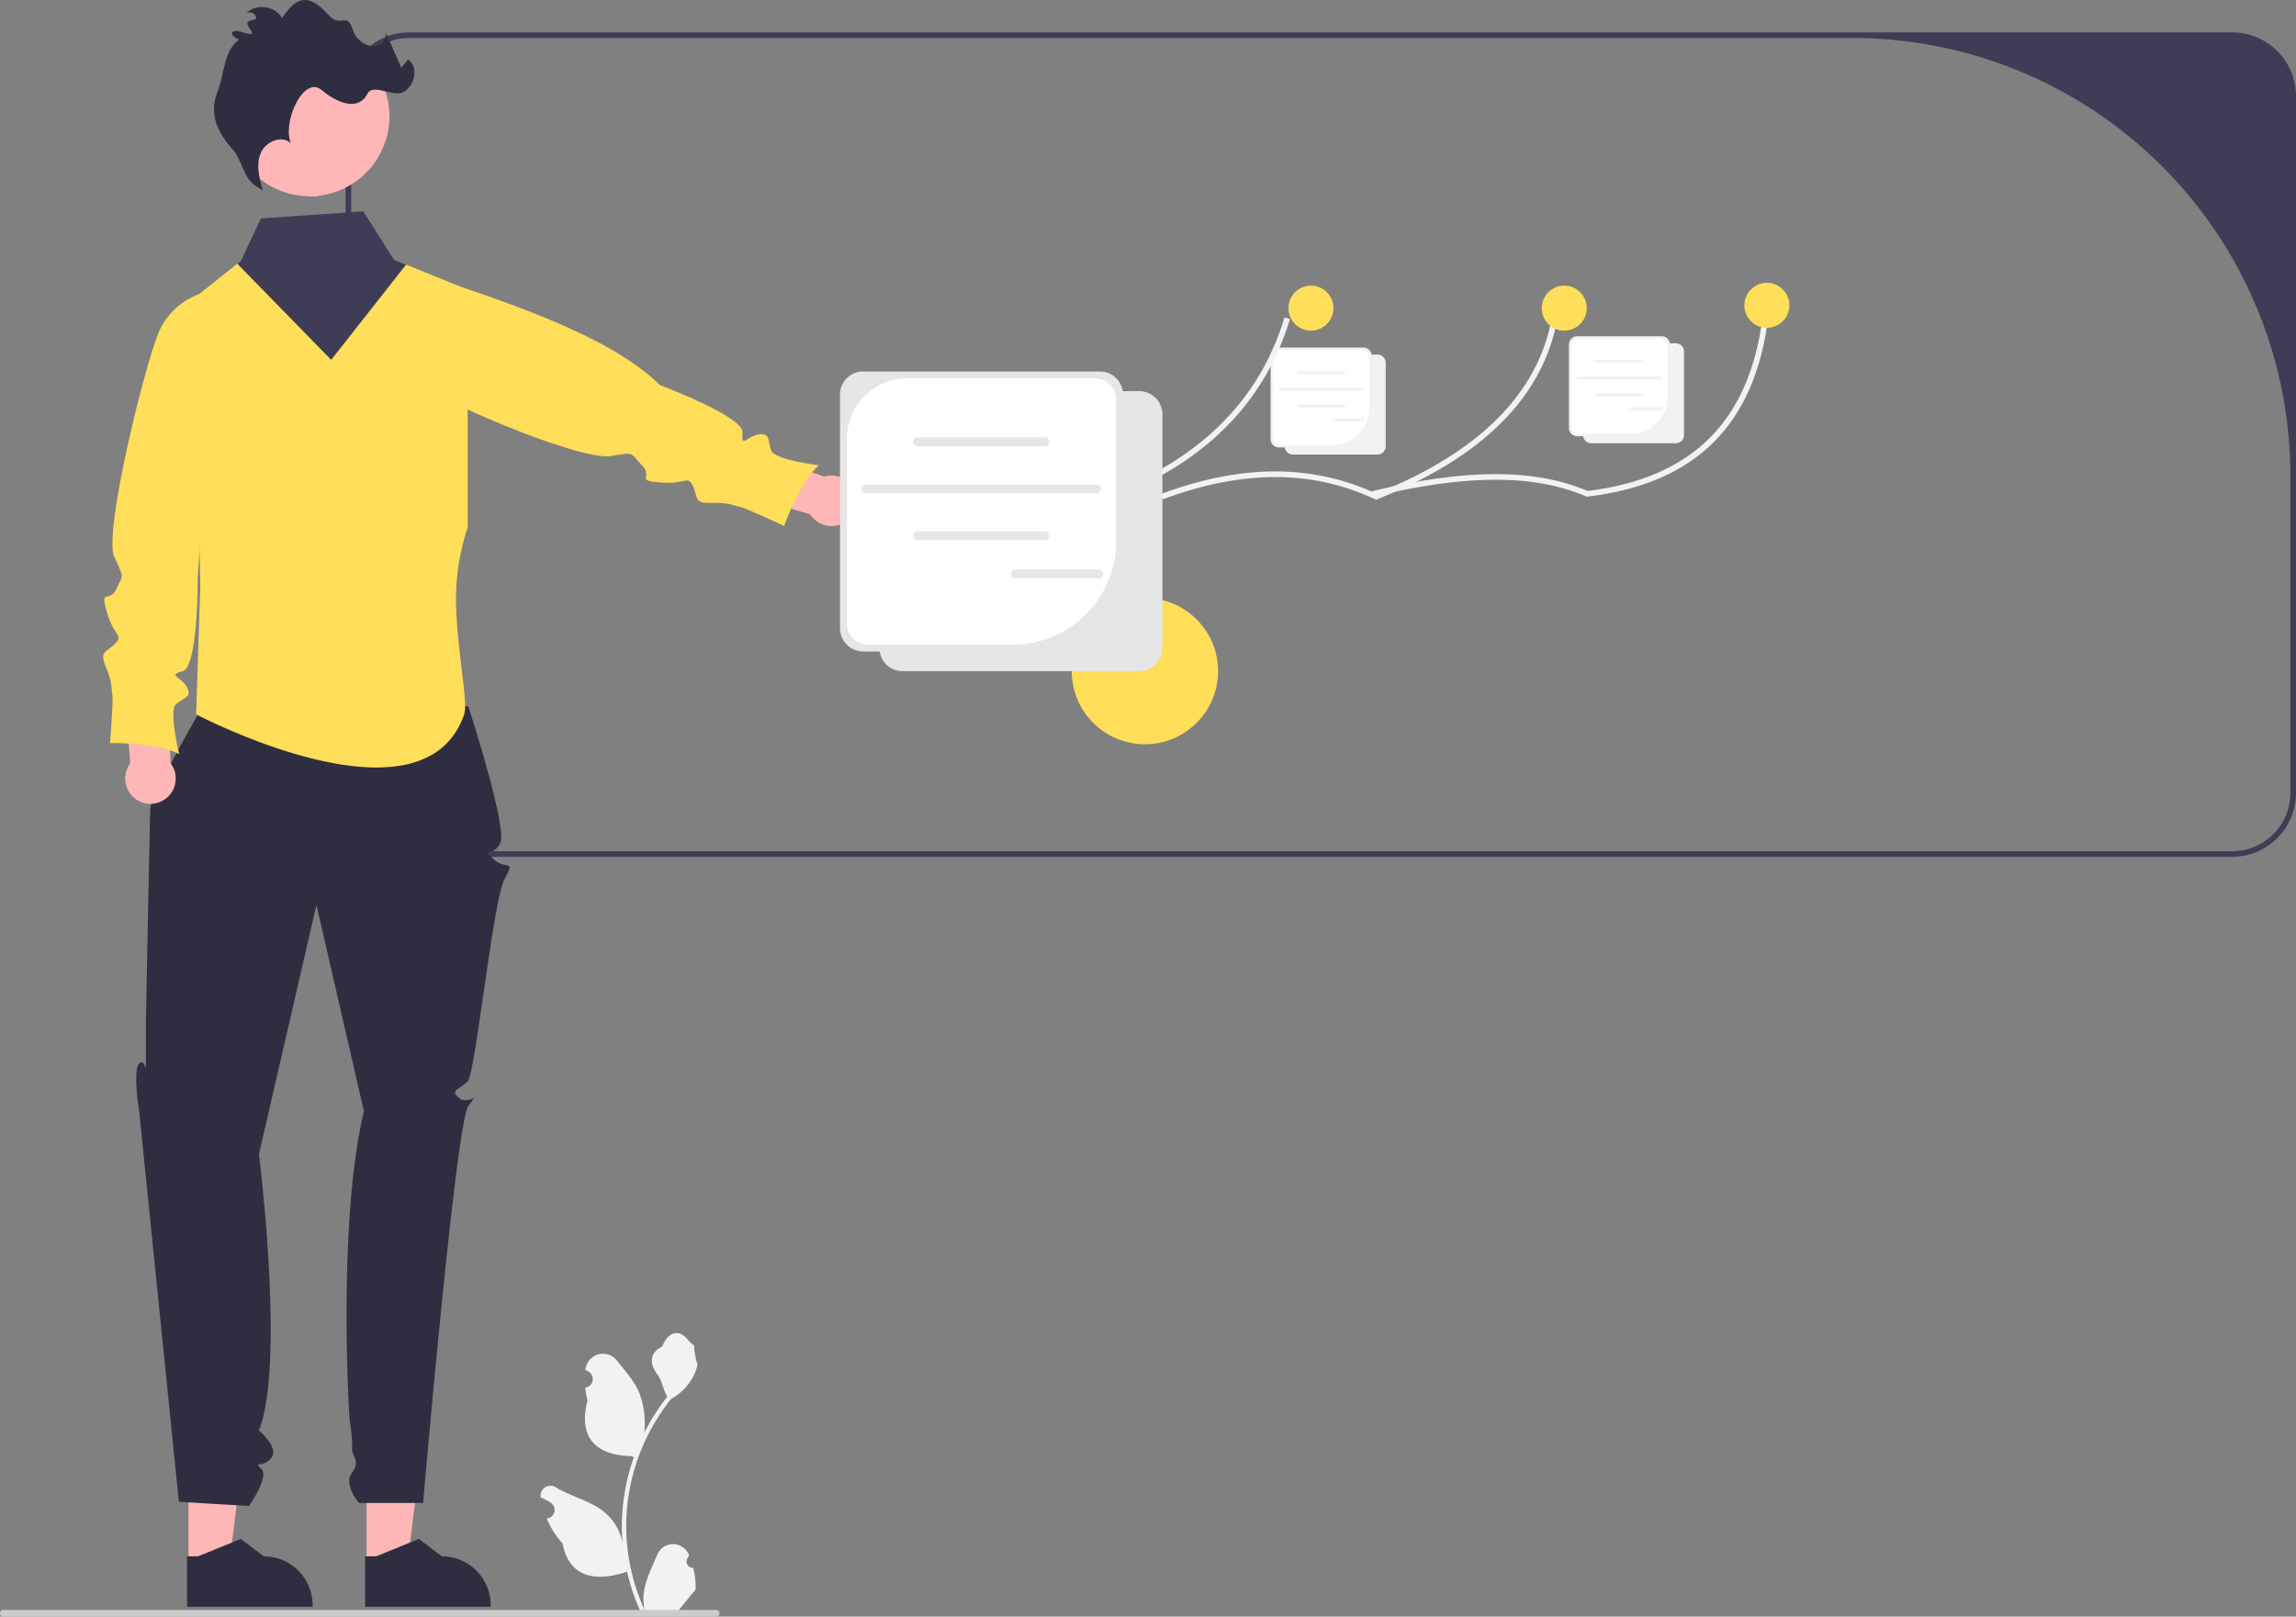 <svg xmlns="http://www.w3.org/2000/svg" width="815.794" height="574.508" data-name="Layer 1"><rect width="100%" height="100%" fill="#808080" stroke="none"/><circle cx="406.794" cy="238.5" r="26" fill="#ffde59"/><path fill="#3f3d56" d="M122.794 34.19v247.62a22.717 22.717 0 0 0 22.69 22.69h647.62a22.717 22.717 0 0 0 22.69-22.69V34.19a22.717 22.717 0 0 0-22.69-22.69h-647.62a22.717 22.717 0 0 0-22.69 22.69Zm2 0a20.69 20.69 0 0 1 20.69-20.69h512.634a155.676 155.676 0 0 1 155.676 155.676V281.81a20.69 20.69 0 0 1-20.69 20.69h-647.62a20.69 20.69 0 0 1-20.69-20.69Z"/><path fill="#ffb6b6" d="m130.261 555.88 14.507-.001 6.901-55.956-21.411.002.003 55.955z"/><path fill="#2f2e41" d="m129.75 571.014 44.61-.002v-.564a17.365 17.365 0 0 0-17.363-17.363h-.001l-8.149-6.182-15.203 6.183h-3.895Z"/><path fill="#ffb6b6" d="m66.979 555.88 14.507-.001 6.901-55.956-21.411.002.003 55.955z"/><path fill="#2f2e41" d="m66.469 571.014 44.61-.002v-.564a17.365 17.365 0 0 0-17.364-17.363l-8.15-6.182-15.203 6.183h-3.894Zm99.913-320.021s13.957 42.868 11.38 48.51-6.971 1.247-2.575 5.643 8.232-.277 4.116 7.187-10.353 68.914-13.095 71.889-6.514 3.054-3.163 5.945 7.746-2.97 3.35 2.89-16.059 141.062-16.059 141.062h-22.785s-5.675-6.542-2.463-10.799-.282-5.898 0-8.74-.786-8.971-.985-11.768-4.049-69.417 5.203-107.9l-16.87-73.278L92.001 410.2s9.4 74.288 0 98.17c0 0 7.579 6.31 4.218 9.967s-6.292.727-3.361 3.657-4.396 13.187-4.396 13.187l-24.908-1.465L49.456 394.91s-2.377-14.475 0-16.956 2.376 6.31 2.376-2.48v-11.722s1.377-72.094 1.56-76.34S71.158 252.4 71.158 252.4Z"/><path fill="#ffde59" d="M166.174 102.93v84.53a81.249 81.249 0 0 0-4.17 25.38c.09 14.37 3.25 30.93 3.24 38.17a9.457 9.457 0 0 1-.31 2.85c-13.99 40.55-88.02 3.7-94.75.25-.32-.16-.49-.25-.49-.25l1.46-45.42-.25-13.06-1.73-89.59 1.55-1.24 13.58-10.83 1.33-1.06 4.08 5.95 36.37-2.5 13.88-3.84 4.33 1.76 19.52 7.94Z"/><path fill="#ffb6b6" d="m292.928 169.355-25.487-8.426-6.845 13.888 27.264 7.95a8.986 8.986 0 1 0 5.068-13.412Z"/><path fill="#ffde59" d="m141.485 94.708-.106.422c-1.991 7.967-4.534 30.725.915 36.87 6.997 7.901 63.516 32.021 74.745 30.056 8.708-1.524 6.915-1.012 11.082 3.322s-2.75 5.348 6.545 6.106 9.48-2.8 11.47 1.146.22 6.326 6.545 6.106 7.91.961 10.087 1.349 15.839 6.864 15.839 6.864 5.48-15.636 12.38-21.591c0 0-15.823-1.922-17.02-5.279s-.22-6.325-4.37-5.717-6.308 5.161-5.734-.574-29.317-16.9-29.317-16.9c-18.039-17.76-55.1-30.098-93.061-42.18Z"/><path fill="#ffb6b6" d="m60.62 271.25-1.156-26.819-15.413-1.477 2.231 28.312a8.986 8.986 0 1 0 14.338-.015Z"/><path fill="#ffde59" d="m76.732 103.18-.432.05a24.89 24.89 0 0 0-19.127 13.16c-4.908 9.344-20.432 72.628-16.631 81.312 3.545 8.1 3.398 6.108.822 11.54s-5.974-.675-3.389 8.285 5.98 7.87 2.995 11.131-5.837 2.448-3.39 8.285 1.907 7.738 2.315 9.91-.803 17.244-.803 17.244 16.564-.419 24.578 3.92c0 0-3.812-15.475-1.098-17.785s5.836-2.447 3.797-6.112-7.063-4.069-1.497-5.566 5.41-33.404 5.41-33.404Z"/><path fill="#ffb6b6" d="M116.444 69c-.65.15-1.3.28-1.95.38a27.102 27.102 0 0 1-6.01.31 28.366 28.366 0 1 1 28.98-35.44c.06.23.12.45.17.68A28.377 28.377 0 0 1 116.444 69Z"/><path fill="#2f2e41" d="M90.262 65.652c-3.946-3.087-4.329-8.973-7.696-12.683-5.63-6.204-8.274-12.877-5.325-20.228 2.608-6.5 2.054-14.492 7.671-18.677-2.759-.999-3.408-3.073-.974-3.111 1.642-.026 7.762 3.112 4.817-.797s2.63-2.366 2.26-3.965-2.732-2.486-3.775-1.218c3.329-3.9 10.599-3.07 12.96 1.482 3.319-4.972 6.841-8.394 11.918-5.238 4.987 3.099 4.922 6.93 10.284 6.01 2.521-.433 2.76 4.33 4.481 6.22s4.24 3.356 6.753 2.88 4.436-3.607 3.027-5.742l5.924 13.514 2.388-2.928c3.793 2.472 2.547 8.923-1.271 11.357s-11.107-3.191-13.179.835c-3.266 6.346-10.93 3.141-16.192-1.344-6.382-5.439-14.085 11.099-11.01 18.9-3.19-3.133-9.091-.533-10.744 3.62s-.44 8.834.784 13.134Z"/><path fill="#f2f2f2" d="M484.42 159.027H454.4a2.941 2.941 0 0 1-2.937-2.938v-29.651a2.941 2.941 0 0 1 2.937-2.938h30.018a2.941 2.941 0 0 1 2.938 2.938v29.651a2.941 2.941 0 0 1-2.938 2.938Z"/><path fill="#f2f2f2" d="M489.417 161.526h-30.018a2.941 2.941 0 0 1-2.938-2.938v-29.651a2.941 2.941 0 0 1 2.938-2.938h30.018a2.941 2.941 0 0 1 2.937 2.938v29.651a2.941 2.941 0 0 1-2.937 2.938Z"/><path fill="#fff" d="M455.03 124.375a2.692 2.692 0 0 0-2.691 2.692v28.393a2.692 2.692 0 0 0 2.691 2.692h18.355a13.096 13.096 0 0 0 13.096-13.096v-17.99a2.692 2.692 0 0 0-2.691-2.69Z"/><path fill="#f2f2f2" d="M477.45 132.992h-16.142a.558.558 0 1 1 0-1.117h16.142a.558.558 0 0 1 0 1.117Zm0 11.91h-16.142a.558.558 0 1 1 0-1.117h16.142a.558.558 0 0 1 0 1.117Zm6.555-5.952h-29.252a.558.558 0 1 1 0-1.116h29.252a.558.558 0 0 1 0 1.117Zm.298 10.794h-10.567a.558.558 0 1 1 0-1.117h10.567a.558.558 0 0 1 0 1.117Zm-90.413 27.845-.39-.193c-22.778-11.26-47.42-11.25-75.332.031l-.749-1.854c28.31-11.442 53.366-11.497 76.575-.162 32.664-12.43 53.662-33.497 62.416-62.624l1.916.576c-8.98 29.874-30.523 51.431-64.03 64.072Z"/><path fill="#f2f2f2" d="m488.91 177.589-.391-.184c-22.387-10.503-47.043-10.493-75.377.032l-.697-1.875c28.695-10.66 53.735-10.711 76.53-.151 36.571-14.612 57.566-35.643 62.41-62.513l1.968.354c-4.992 27.694-26.538 49.286-64.04 64.177Z"/><path fill="#f2f2f2" d="m563.796 176.525-.247-.107c-18.446-7.93-42.445-7.913-75.521.054l-.47-1.944c33.372-8.037 57.701-8.057 76.532-.053 37.38-4.57 57.756-25.024 62.285-62.52l1.987.24c-4.668 38.634-25.7 59.666-64.3 64.298Z"/><circle cx="465.794" cy="109.5" r="8" fill="#ffde59"/><circle cx="555.794" cy="109.5" r="8" fill="#ffde59"/><circle cx="627.794" cy="108.5" r="8" fill="#ffde59"/><path fill="#e6e6e6" d="M404.785 238.526h-84.091a8.24 8.24 0 0 1-8.23-8.23V147.23a8.24 8.24 0 0 1 8.23-8.23h84.091a8.24 8.24 0 0 1 8.23 8.23v83.066a8.24 8.24 0 0 1-8.23 8.23Z"/><path fill="#e6e6e6" d="M390.785 231.526h-84.091a8.24 8.24 0 0 1-8.23-8.23V140.23a8.24 8.24 0 0 1 8.23-8.23h84.091a8.24 8.24 0 0 1 8.23 8.23v83.066a8.24 8.24 0 0 1-8.23 8.23Z"/><path fill="#fff" d="M322.354 134.452a21.438 21.438 0 0 0-21.438 21.438v65.643a7.54 7.54 0 0 0 7.54 7.54h51.42a36.687 36.687 0 0 0 36.687-36.687v-50.394a7.54 7.54 0 0 0-7.54-7.54Z"/><path fill="#e6e6e6" d="M371.262 158.591H326.04a1.565 1.565 0 1 1 0-3.129h45.22a1.565 1.565 0 0 1 0 3.13Zm0 33.364H326.04a1.565 1.565 0 1 1 0-3.129h45.22a1.565 1.565 0 0 1 0 3.13Zm18.363-16.671h-81.947a1.565 1.565 0 1 1 0-3.129h81.947a1.565 1.565 0 0 1 0 3.13Zm.836 30.236h-29.603a1.565 1.565 0 1 1 0-3.128h29.603a1.565 1.565 0 0 1 0 3.129Z"/><path fill="#f2f2f2" d="M590.42 155.027H560.4a2.941 2.941 0 0 1-2.937-2.938v-29.651a2.941 2.941 0 0 1 2.937-2.938h30.018a2.941 2.941 0 0 1 2.938 2.938v29.651a2.941 2.941 0 0 1-2.938 2.938Z"/><path fill="#f2f2f2" d="M595.417 157.526h-30.018a2.941 2.941 0 0 1-2.938-2.938v-29.651a2.941 2.941 0 0 1 2.938-2.938h30.018a2.941 2.941 0 0 1 2.937 2.938v29.651a2.941 2.941 0 0 1-2.937 2.938Z"/><path fill="#fff" d="M561.03 120.375a2.692 2.692 0 0 0-2.691 2.692v28.393a2.692 2.692 0 0 0 2.691 2.692h18.355a13.096 13.096 0 0 0 13.096-13.096v-17.99a2.692 2.692 0 0 0-2.691-2.69Z"/><path fill="#f2f2f2" d="M583.45 128.992h-16.142a.558.558 0 1 1 0-1.117h16.142a.558.558 0 0 1 0 1.117Zm0 11.91h-16.142a.558.558 0 1 1 0-1.117h16.142a.558.558 0 0 1 0 1.117Zm6.555-5.952h-29.252a.558.558 0 1 1 0-1.116h29.252a.558.558 0 0 1 0 1.117Zm.298 10.794h-10.567a.558.558 0 1 1 0-1.117h10.567a.558.558 0 0 1 0 1.117ZM246.31 557.175a2.27 2.27 0 0 1-1.645-3.933l.156-.618-.062-.148a6.094 6.094 0 0 0-11.241.041c-1.839 4.429-4.18 8.864-4.756 13.546a18.029 18.029 0 0 0 .316 6.2 72.281 72.281 0 0 1-6.575-30.02 69.766 69.766 0 0 1 .433-7.783q.359-3.178.995-6.31a73.119 73.119 0 0 1 14.5-30.99 19.459 19.459 0 0 0 8.093-8.396 14.843 14.843 0 0 0 1.35-4.057c-.394.052-1.486-5.948-1.189-6.316-.549-.834-1.531-1.248-2.131-2.06-2.982-4.044-7.091-3.338-9.236 2.157-4.583 2.312-4.627 6.148-1.815 9.836 1.788 2.347 2.034 5.523 3.604 8.035-.162.207-.33.407-.491.614a73.591 73.591 0 0 0-7.681 12.168 30.593 30.593 0 0 0-1.827-14.21c-1.748-4.217-5.024-7.768-7.91-11.414a6.28 6.28 0 0 0-11.184 3.083l-.017.161q.643.363 1.258.77a3.078 3.078 0 0 1-1.24 5.602l-.064.01a30.628 30.628 0 0 0 .808 4.579c-3.702 14.316 4.29 19.53 15.701 19.764.252.13.498.258.75.381a75.115 75.115 0 0 0-4.044 19.028 71.244 71.244 0 0 0 .052 11.503l-.02-.135a18.826 18.826 0 0 0-6.426-10.87c-4.946-4.063-11.933-5.56-17.268-8.825a3.533 3.533 0 0 0-5.411 3.437l.021.143a20.677 20.677 0 0 1 2.32 1.117q.642.363 1.258.77a3.078 3.078 0 0 1-1.241 5.602l-.063.01-.13.019a30.655 30.655 0 0 0 5.64 8.83c2.314 12.496 12.255 13.682 22.89 10.043h.006a75.092 75.092 0 0 0 5.044 14.726h18.02c.065-.2.123-.407.181-.607a20.474 20.474 0 0 1-4.986-.297c1.337-1.64 2.674-3.294 4.011-4.935a1.117 1.117 0 0 0 .084-.097c.678-.84 1.363-1.673 2.041-2.512v-.001a29.99 29.99 0 0 0-.878-7.64Z"/><path fill="#ccc" d="M0 573.318a1.186 1.186 0 0 0 1.19 1.19h253.29a1.19 1.19 0 1 0 0-2.38H1.19a1.187 1.187 0 0 0-1.19 1.19Z"/><path fill="#f2f2f2" d="m108.484 69.69 6.01-.31a27.102 27.102 0 0 1-6.01.31Z"/><path fill="#3f3d56" d="m144.294 94.03-.99 1.26-2.66 3.38-22.97 29.21-33.37-34.16 1.33-1.06 7.08-15.05 36.37-2.5 10.88 17.16 4.33 1.76z"/></svg>